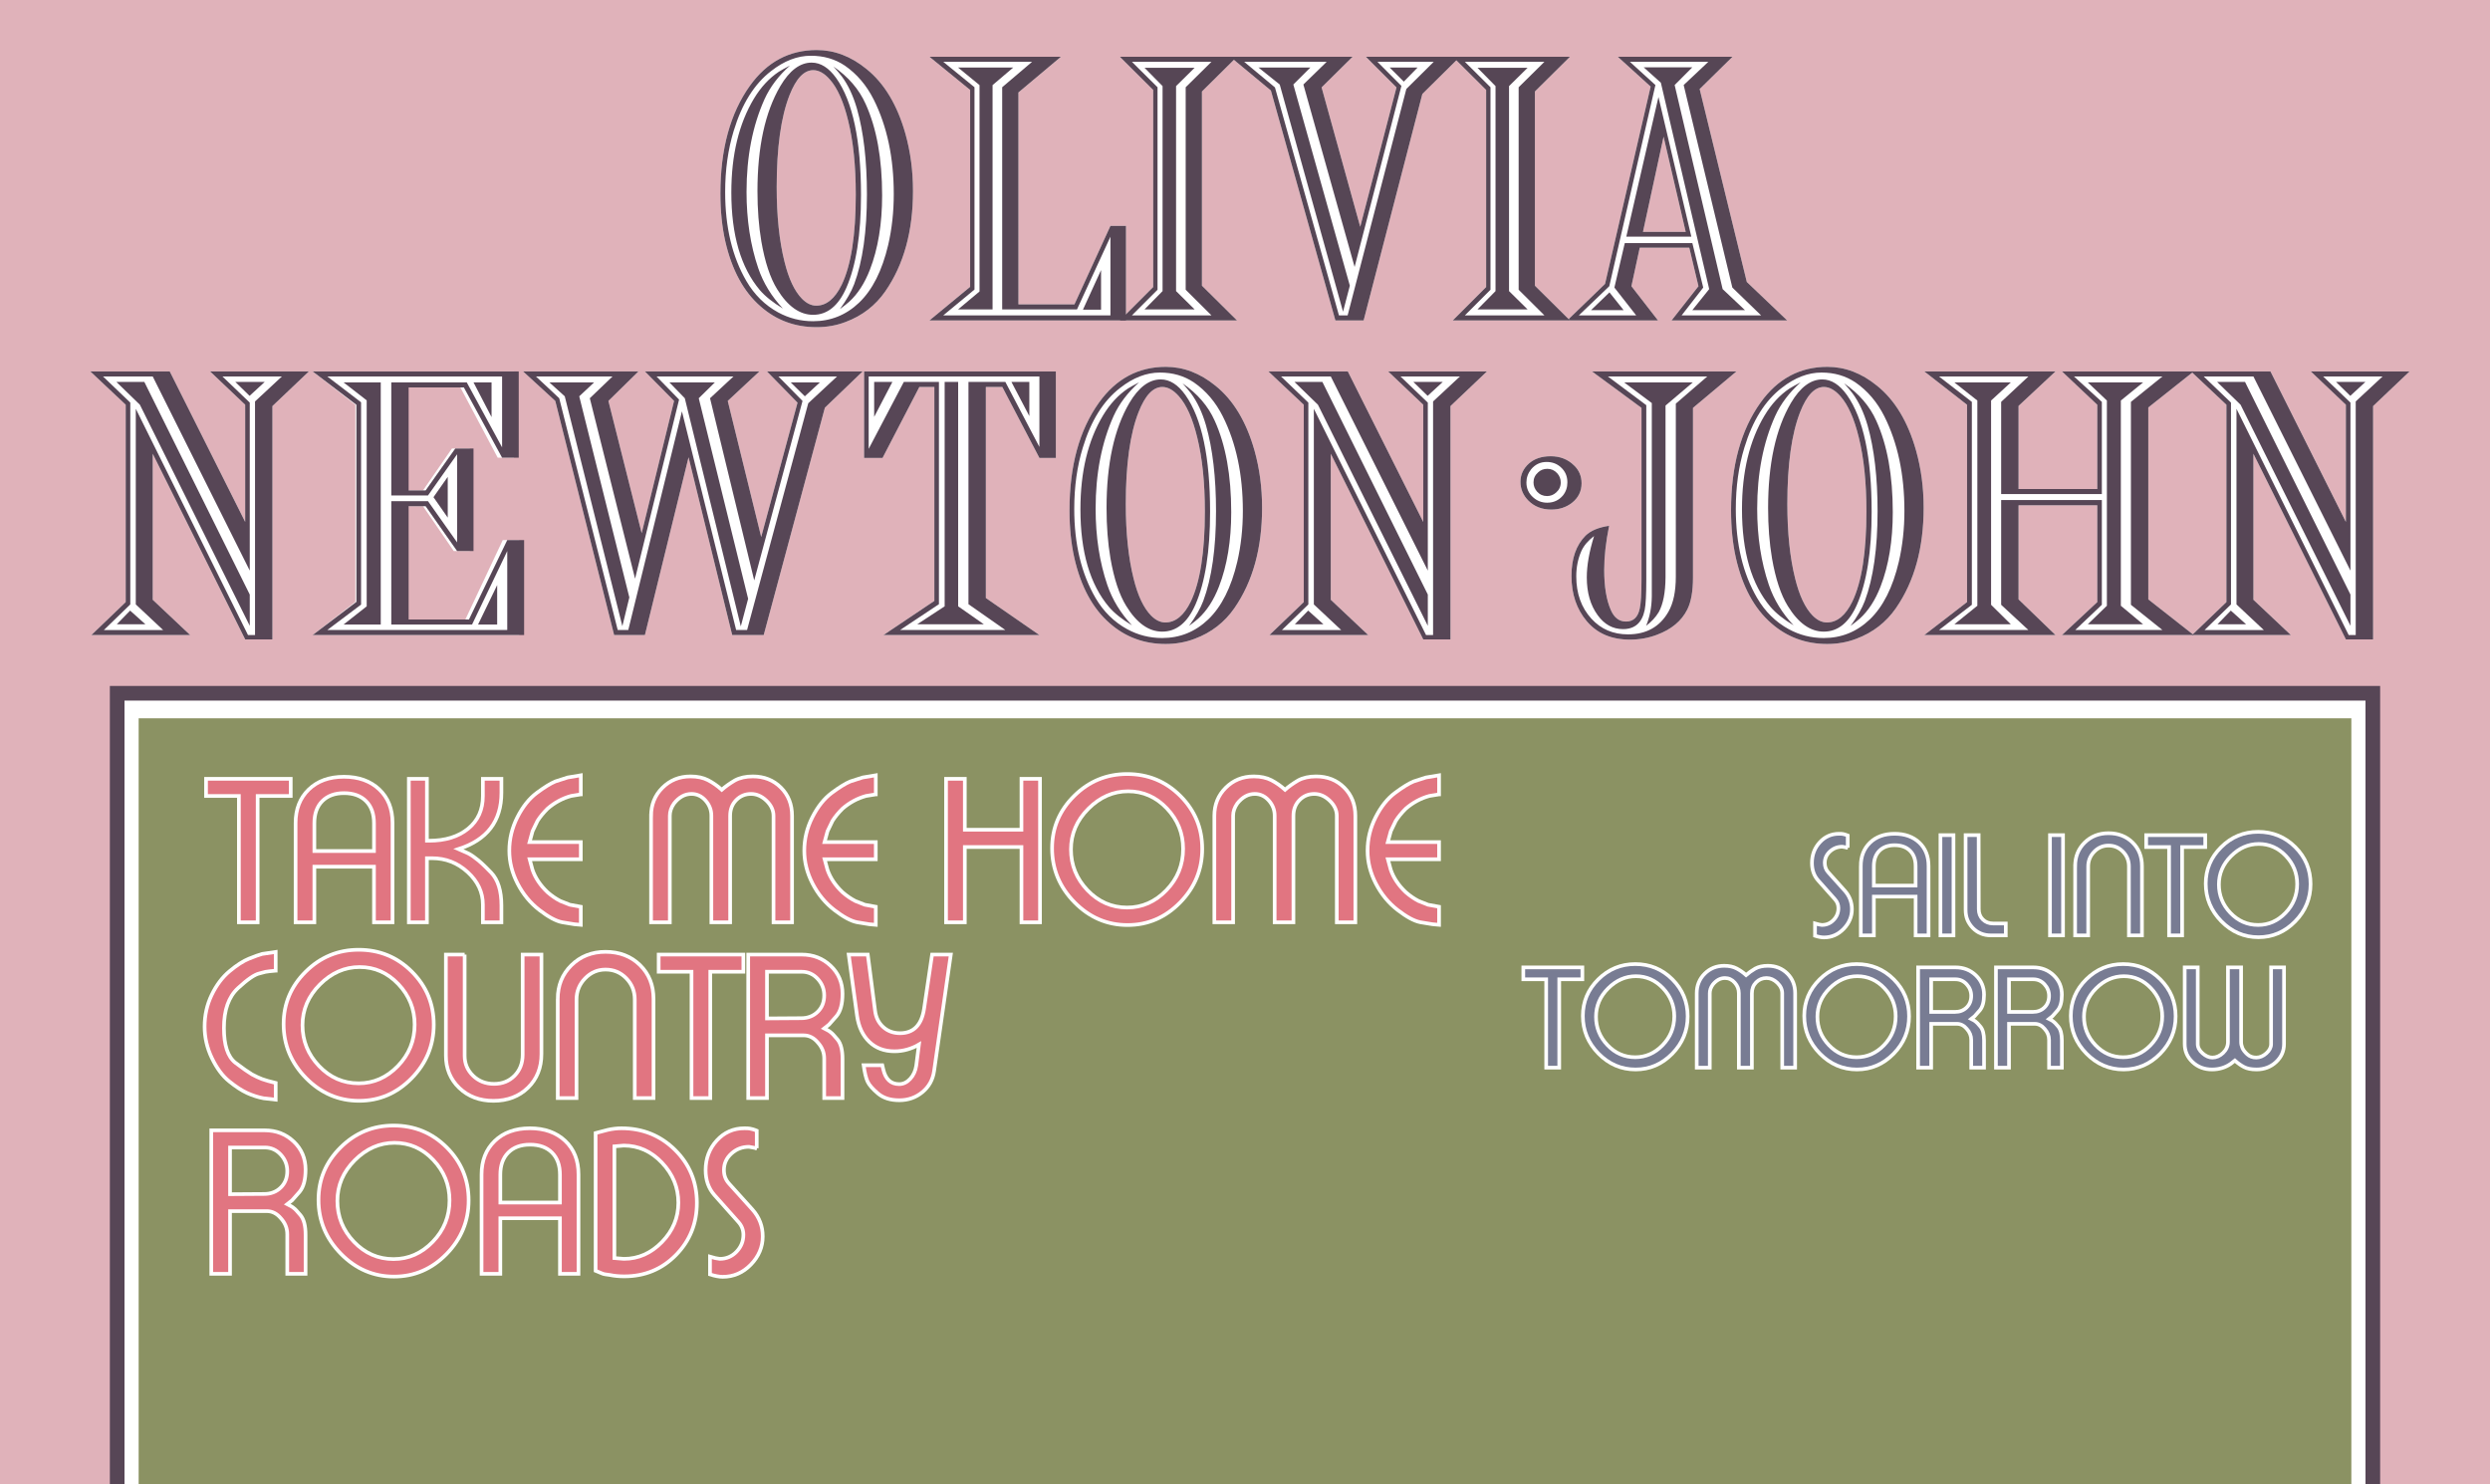 <?xml version="1.0" encoding="utf-8"?>
<!-- Generator: Adobe Illustrator 12.0.0, SVG Export Plug-In . SVG Version: 6.00 Build 51448)  -->
<!DOCTYPE svg PUBLIC "-//W3C//DTD SVG 1.1//EN" "http://www.w3.org/Graphics/SVG/1.1/DTD/svg11.dtd">
<svg  version="1.1" id="レイヤー_1" xmlns="http://www.w3.org/2000/svg" xmlns:xlink="http://www.w3.org/1999/xlink" width="680" height="405.333"
	 viewBox="0 0 680 405.333" overflow="visible" enable-background="new 0 0 680 405.333" xml:space="preserve">
<g>
	<rect fill="#E0B2BA" width="680" height="405.333"/>
	<polyline fill="#8B9263" stroke="#FFFFFF" stroke-width="5" points="644.638,405.333 644.638,193.667 35.362,193.667 
		35.362,405.333 	"/>
	<g>
		<g>
			<path fill="#E17581" stroke="#FFFFFF" d="M56.27,212.694h23.125v4.688h-9.031v34.5h-5.125v-34.5H56.27V212.694z"/>
			<path fill="#E17581" stroke="#FFFFFF" d="M80.725,224.748c0-3.771,1.195-6.815,3.587-9.136s5.598-3.48,9.62-3.48
				c3.985,0,7.192,1.143,9.62,3.426c2.428,2.285,3.642,5.348,3.642,9.19v27.134h-5.063v-15.188H85.85v15.188h-5.125V224.748z
				 M85.85,232.413h16.281v-7.607c0-2.571-0.724-4.582-2.171-6.031s-3.456-2.174-6.024-2.174c-2.497,0-4.468,0.725-5.916,2.174
				s-2.171,3.46-2.171,6.031V232.413z"/>
			<path fill="#E17581" stroke="#FFFFFF" d="M111.653,212.694h4.938v16.906h0.598c4.423,0,7.976-1.096,10.659-3.288
				s4.024-5.173,4.024-8.942v-4.676h5.063v3.806c0.004,7.755-3.907,12.883-11.734,15.383l2.12,0.924
				c0.797,0.326,1.648,0.852,2.555,1.576c0.942,0.652,2.355,1.956,4.239,3.913s2.824,4.964,2.82,9.021v4.564h-5.063v-4.836
				c0-3.369-1.383-6.322-4.148-8.859c-2.765-2.535-6.003-3.805-9.714-3.805h-1.419v17.5h-4.938V212.694z"/>
			<path fill="#E17581" stroke="#FFFFFF" d="M158.611,216.94l-2.667,0.435c-2.359,0.651-4.5,1.811-6.424,3.476
				c-1.125,1.123-2.032,2.228-2.722,3.314l-1.361,2.824l-0.816,2.986h13.991v4.688h-13.97l0.761,2.822
				c0.761,2.243,2.138,4.305,4.131,6.186c1.123,0.977,2.283,1.773,3.479,2.388l2.609,1.03l2.99,0.543v4.938l-1.794-0.162
				l-3.317-0.543c-1.668-0.326-3.734-1.439-6.199-3.341c-2.465-1.901-4.45-4.309-5.955-7.224c-1.505-2.914-2.257-5.91-2.257-8.988
				c0-3.188,0.734-6.229,2.202-9.125s3.236-5.114,5.302-6.653s3.752-2.58,5.058-3.124l3.372-1.086l3.589-0.598V216.94z"/>
			<path fill="#E17581" stroke="#FFFFFF" d="M177.804,222.802c0-3.045,1.033-5.6,3.099-7.664c2.066-2.066,4.622-3.1,7.667-3.1
				c1.885,0,3.489,0.346,4.812,1.033c1.323,0.689,2.565,1.559,3.725,2.609c0.979-0.869,2.175-1.721,3.589-2.555
				c1.341-0.725,2.973-1.088,4.895-1.088c3.081,0,5.637,1.016,7.667,3.045s3.045,4.602,3.045,7.719v29.08h-5.063V222.8
				c0-1.522-0.643-2.899-1.929-4.132c-1.286-1.231-2.689-1.849-4.21-1.849c-1.594,0-2.943,0.563-4.048,1.686
				s-1.657,2.555-1.657,4.295v29.082h-5.125v-29.127c0-1.561-0.534-2.94-1.601-4.139c-1.067-1.197-2.343-1.797-3.827-1.797
				c-1.81,0-3.401,0.871-4.776,2.613c-0.76,1.09-1.14,2.197-1.14,3.322v29.127h-5.125V222.802z"/>
			<path fill="#E17581" stroke="#FFFFFF" d="M239.167,216.94l-2.667,0.435c-2.359,0.651-4.5,1.811-6.424,3.476
				c-1.125,1.123-2.032,2.228-2.722,3.314l-1.361,2.824l-0.816,2.986h13.991v4.688h-13.97l0.761,2.822
				c0.761,2.243,2.138,4.305,4.131,6.186c1.123,0.977,2.283,1.773,3.479,2.388l2.609,1.03l2.99,0.543v4.938l-1.794-0.162
				l-3.317-0.543c-1.668-0.326-3.734-1.439-6.199-3.341c-2.465-1.901-4.45-4.309-5.955-7.224c-1.505-2.914-2.257-5.91-2.257-8.988
				c0-3.188,0.734-6.229,2.202-9.125s3.236-5.114,5.302-6.653s3.752-2.58,5.058-3.124l3.372-1.086l3.589-0.598V216.94z"/>
			<path fill="#E17581" stroke="#FFFFFF" d="M258.36,212.694h5.125v13.906h15.469v-13.906h5.063v39.188h-5.063v-20.563h-15.469
				v20.563h-5.125V212.694z"/>
			<path fill="#E17581" stroke="#FFFFFF" d="M307.817,211.382c5.691,0,10.531,1.994,14.519,5.979
				c3.987,3.986,5.981,8.805,5.981,14.457s-2.012,10.534-6.036,14.646s-8.809,6.168-14.355,6.168
				c-5.583,0-10.414-2.074-14.492-6.223s-6.117-9.066-6.117-14.755c0-5.544,2.012-10.308,6.036-14.294
				C297.376,213.376,302.198,211.382,307.817,211.382z M292.473,231.976c0,4.277,1.505,7.992,4.515,11.146s6.618,4.729,10.825,4.729
				c4.098,0,7.669-1.576,10.716-4.729c3.046-3.153,4.569-6.923,4.569-11.308c0-4.24-1.478-7.92-4.434-11.037
				s-6.482-4.676-10.58-4.676c-4.062,0-7.679,1.586-10.852,4.758C294.06,224.03,292.473,227.735,292.473,231.976z"/>
			<path fill="#E17581" stroke="#FFFFFF" d="M331.631,222.802c0-3.045,1.033-5.6,3.099-7.664c2.066-2.066,4.622-3.1,7.668-3.1
				c1.885,0,3.488,0.346,4.812,1.033c1.323,0.689,2.565,1.559,3.726,2.609c0.979-0.869,2.174-1.721,3.588-2.555
				c1.342-0.725,2.973-1.088,4.895-1.088c3.082,0,5.638,1.016,7.668,3.045s3.045,4.602,3.045,7.719v29.08h-5.063V222.8
				c0-1.522-0.643-2.899-1.928-4.132c-1.287-1.231-2.689-1.849-4.211-1.849c-1.594,0-2.943,0.563-4.048,1.686
				s-1.657,2.555-1.657,4.295v29.082H348.1v-29.127c0-1.561-0.533-2.94-1.601-4.139c-1.067-1.197-2.343-1.797-3.827-1.797
				c-1.809,0-3.4,0.871-4.776,2.613c-0.76,1.09-1.14,2.197-1.14,3.322v29.127h-5.125V222.802z"/>
			<path fill="#E17581" stroke="#FFFFFF" d="M392.993,216.94l-2.667,0.435c-2.359,0.651-4.501,1.811-6.425,3.476
				c-1.125,1.123-2.032,2.228-2.722,3.314l-1.361,2.824l-0.816,2.986h13.991v4.688h-13.97l0.762,2.822
				c0.76,2.243,2.137,4.305,4.131,6.186c1.123,0.977,2.282,1.773,3.479,2.388l2.609,1.03l2.989,0.543v4.938l-1.794-0.162
				l-3.318-0.543c-1.668-0.326-3.734-1.439-6.199-3.341s-4.449-4.309-5.954-7.224c-1.505-2.914-2.257-5.91-2.257-8.988
				c0-3.188,0.734-6.229,2.202-9.125s3.235-5.114,5.302-6.653s3.752-2.58,5.059-3.124l3.371-1.086l3.589-0.598V216.94z"/>
		</g>
		<g>
			<path fill="#787C93" stroke="#FFFFFF" d="M504.597,231.501l-1.482-0.267c-1.291,0-2.41,0.431-3.359,1.291
				s-1.424,1.911-1.424,3.151c0,0.987,0.313,1.836,0.939,2.544l4.475,4.978c1.328,1.467,1.992,3.173,1.992,5.119
				c0,2.022-0.754,3.812-2.261,5.366s-3.3,2.332-5.377,2.332c-0.659,0-1.47-0.151-2.432-0.453v-3.359
				c0.735,0.222,1.356,0.357,1.864,0.406c1.266,0,2.334-0.456,3.207-1.367s1.311-1.987,1.311-3.228c0-0.911-0.307-1.709-0.918-2.393
				l-4.631-5.201c-1.113-1.266-1.67-2.848-1.67-4.746c0-2.201,0.709-4.08,2.128-5.637s3.179-2.335,5.282-2.335
				c0.506,0,0.848,0.019,1.025,0.058c0.178,0.037,0.367,0.082,0.57,0.133c0.202,0.051,0.455,0.139,0.76,0.266V231.501z"/>
			<path fill="#787C93" stroke="#FFFFFF" d="M508.17,236.511c0-2.633,0.835-4.758,2.507-6.378s3.912-2.43,6.725-2.43
				c2.785,0,5.026,0.798,6.723,2.392c1.697,1.595,2.546,3.732,2.546,6.416v18.942h-3.531v-10.594h-11.406v10.594h-3.563V236.511z
				 M511.732,241.859h11.406v-5.308c0-1.793-0.507-3.196-1.521-4.207s-2.421-1.517-4.221-1.517c-1.749,0-3.131,0.506-4.145,1.517
				s-1.521,2.414-1.521,4.207V241.859z"/>
			<path fill="#787C93" stroke="#FFFFFF" d="M529.921,228.078h3.563v27.375h-3.563V228.078z"/>
			<path fill="#787C93" stroke="#FFFFFF" d="M543.663,255.453c-1.949,0-3.582-0.671-4.896-2.013
				c-0.658-0.684-1.152-1.424-1.481-2.221s-0.493-1.715-0.493-2.753v-20.389h3.563l0.031,20.212c0,1.14,0.367,2.077,1.103,2.812
				s1.673,1.102,2.813,1.102h3.461v3.25H543.663z"/>
			<path fill="#787C93" stroke="#FFFFFF" d="M559.833,228.078h3.563v27.375h-3.563V228.078z"/>
			<path fill="#787C93" stroke="#FFFFFF" d="M566.703,236.546c0-2.582,0.866-4.728,2.599-6.436c1.732-1.709,3.902-2.563,6.508-2.563
				c2.655,0,4.844,0.842,6.563,2.524c1.72,1.684,2.58,3.842,2.58,6.475v18.907h-3.563v-18.835c0-1.569-0.538-2.911-1.614-4.025
				c-1.076-1.113-2.398-1.671-3.967-1.671c-1.52,0-2.823,0.563-3.912,1.69c-1.088,1.127-1.632,2.462-1.632,4.006v18.835h-3.563
				V236.546z"/>
			<path fill="#787C93" stroke="#FFFFFF" d="M586.108,228.078h16.125v3.25h-6.313v24.125h-3.563v-24.125h-6.25V228.078z"/>
			<path fill="#787C93" stroke="#FFFFFF" d="M616.683,227.172c3.974,0,7.352,1.391,10.137,4.171
				c2.783,2.781,4.176,6.144,4.176,10.087c0,3.944-1.404,7.351-4.215,10.22c-2.809,2.869-6.15,4.304-10.021,4.304
				c-3.898,0-7.271-1.447-10.117-4.342c-2.848-2.895-4.271-6.326-4.271-10.296c0-3.867,1.404-7.191,4.214-9.973
				C609.394,228.563,612.76,227.172,616.683,227.172z M605.964,241.547c0,2.98,1.051,5.569,3.15,7.767
				c2.102,2.197,4.619,3.296,7.557,3.296c2.859,0,5.353-1.099,7.479-3.296s3.189-4.824,3.189-7.881c0-2.955-1.031-5.518-3.094-7.689
				c-2.063-2.172-4.525-3.259-7.385-3.259c-2.835,0-5.359,1.104-7.574,3.315C607.071,236.009,605.964,238.592,605.964,241.547z"/>
		</g>
		<g>
			<path fill="#787C93" stroke="#FFFFFF" d="M416.004,264.196h16.125v3.25h-6.313v24.125h-3.563v-24.125h-6.25V264.196z"/>
			<path fill="#787C93" stroke="#FFFFFF" d="M446.576,263.29c3.974,0,7.353,1.391,10.136,4.172
				c2.785,2.781,4.177,6.143,4.177,10.086c0,3.944-1.405,7.352-4.214,10.221c-2.811,2.869-6.15,4.303-10.023,4.303
				c-3.896,0-7.27-1.447-10.117-4.342s-4.271-6.326-4.271-10.295c0-3.867,1.404-7.191,4.214-9.973S442.653,263.29,446.576,263.29z
				 M435.857,277.665c0,2.98,1.05,5.57,3.151,7.768c2.1,2.197,4.619,3.295,7.555,3.295c2.86,0,5.354-1.098,7.479-3.295
				s3.189-4.824,3.189-7.881c0-2.955-1.032-5.519-3.095-7.69s-4.523-3.259-7.384-3.259c-2.835,0-5.36,1.105-7.575,3.315
				S435.857,274.71,435.857,277.665z"/>
			<path fill="#787C93" stroke="#FFFFFF" d="M463.364,271.272c0-2.125,0.721-3.908,2.162-5.35c1.442-1.442,3.227-2.164,5.352-2.164
				c1.314,0,2.434,0.24,3.357,0.719c0.924,0.48,1.79,1.085,2.6,1.816c0.684-0.605,1.52-1.198,2.506-1.778
				c0.938-0.504,2.076-0.757,3.418-0.757c2.151,0,3.936,0.709,5.354,2.125c1.418,1.417,2.127,3.213,2.127,5.389v20.299h-3.531
				v-20.295c0-1.063-0.449-2.023-1.349-2.883c-0.899-0.86-1.88-1.291-2.944-1.291c-1.113,0-2.057,0.393-2.83,1.177
				c-0.771,0.784-1.158,1.782-1.158,2.997v20.295h-3.563v-20.326c0-1.09-0.373-2.053-1.121-2.889
				c-0.746-0.836-1.639-1.254-2.677-1.254c-1.267,0-2.38,0.608-3.343,1.824c-0.531,0.76-0.797,1.533-0.797,2.318v20.326h-3.563
				V271.272z"/>
			<path fill="#787C93" stroke="#FFFFFF" d="M507.038,263.29c3.974,0,7.352,1.391,10.137,4.172
				c2.783,2.781,4.176,6.143,4.176,10.086c0,3.944-1.404,7.352-4.215,10.221c-2.809,2.869-6.15,4.303-10.021,4.303
				c-3.898,0-7.271-1.447-10.117-4.342c-2.848-2.895-4.271-6.326-4.271-10.295c0-3.867,1.404-7.191,4.214-9.973
				S503.115,263.29,507.038,263.29z M496.319,277.665c0,2.98,1.051,5.57,3.15,7.768c2.102,2.197,4.619,3.295,7.557,3.295
				c2.859,0,5.353-1.098,7.479-3.295s3.189-4.824,3.189-7.881c0-2.955-1.031-5.519-3.094-7.69c-2.063-2.172-4.525-3.259-7.385-3.259
				c-2.835,0-5.359,1.105-7.574,3.315S496.319,274.71,496.319,277.665z"/>
			<path fill="#787C93" stroke="#FFFFFF" d="M523.826,264.196h10.216c2.176,0,4.018,0.715,5.524,2.143
				c1.507,1.429,2.26,3.205,2.26,5.328c-0.005,1.922-0.387,3.337-1.146,4.246l-1.442,1.631l-0.911,0.721
				c0.658,0.33,1.075,0.583,1.252,0.76c0.203,0.127,0.627,0.578,1.271,1.351c0.646,0.772,0.971,2.021,0.976,3.745v7.451h-3.5v-7.561
				c0-1.14-0.407-2.153-1.22-3.04c-0.762-0.911-1.664-1.368-2.705-1.368h-7.013v11.969h-3.563V264.196z M527.389,267.446v8.906
				h6.532c1.266,0,2.316-0.405,3.152-1.217c0.835-0.813,1.253-1.865,1.253-3.16c0-1.217-0.418-2.277-1.253-3.178
				c-0.836-0.9-1.849-1.352-3.039-1.352H527.389z"/>
			<path fill="#787C93" stroke="#FFFFFF" d="M545.081,264.196h10.215c2.178,0,4.02,0.715,5.525,2.143
				c1.506,1.429,2.26,3.205,2.26,5.328c-0.005,1.922-0.387,3.337-1.146,4.246l-1.442,1.631l-0.911,0.721
				c0.657,0.33,1.075,0.583,1.253,0.76c0.201,0.127,0.625,0.578,1.271,1.351c0.645,0.772,0.97,2.021,0.975,3.745v7.451h-3.5v-7.561
				c0-1.14-0.406-2.153-1.22-3.04c-0.763-0.911-1.664-1.368-2.706-1.368h-7.012v11.969h-3.563V264.196z M548.644,267.446v8.906
				h6.532c1.266,0,2.316-0.405,3.151-1.217c0.836-0.813,1.254-1.865,1.254-3.16c0-1.217-0.418-2.277-1.254-3.178
				c-0.835-0.9-1.848-1.352-3.037-1.352H548.644z"/>
			<path fill="#787C93" stroke="#FFFFFF" d="M579.836,263.29c3.974,0,7.353,1.391,10.136,4.172
				c2.785,2.781,4.177,6.143,4.177,10.086c0,3.944-1.405,7.352-4.214,10.221c-2.811,2.869-6.15,4.303-10.023,4.303
				c-3.896,0-7.27-1.447-10.117-4.342s-4.271-6.326-4.271-10.295c0-3.867,1.404-7.191,4.214-9.973S575.913,263.29,579.836,263.29z
				 M569.117,277.665c0,2.98,1.05,5.57,3.151,7.768c2.1,2.197,4.619,3.295,7.555,3.295c2.86,0,5.354-1.098,7.479-3.295
				s3.189-4.824,3.189-7.881c0-2.955-1.032-5.519-3.095-7.69s-4.523-3.259-7.384-3.259c-2.835,0-5.36,1.105-7.575,3.315
				S569.117,274.71,569.117,277.665z"/>
			<path fill="#787C93" stroke="#FFFFFF" d="M609.228,290.497c-1.494,1.05-3.215,1.574-5.163,1.574
				c-1.013,0-1.962-0.164-2.847-0.492c-0.887-0.328-1.696-0.834-2.43-1.518c-1.443-1.34-2.164-2.996-2.164-4.968v-20.897h3.563
				v20.945c0,0.91,0.443,1.752,1.33,2.523s1.774,1.156,2.662,1.156c1.064,0,2.04-0.423,2.928-1.271
				c0.887-0.847,1.33-1.84,1.33-2.979v-20.376h3.594v20.376c0,0.531,0.113,1.069,0.341,1.612c0.228,0.545,0.669,1.119,1.327,1.727
				c0.656,0.607,1.479,0.91,2.464,0.91c0.96,0,1.876-0.385,2.748-1.156s1.308-1.613,1.308-2.523v-20.945h3.531v20.897
				c0,1.946-0.727,3.597-2.18,4.949s-3.229,2.028-5.327,2.028c-1.415,0-2.546-0.219-3.394-0.656
				c-0.846-0.438-1.687-1.031-2.521-1.781L609.228,290.497z"/>
		</g>
		<g>
			<path fill="#E17581" stroke="#FFFFFF" d="M75.288,265.087l-1.685,0.163c-0.362,0.036-0.734,0.091-1.114,0.163
				c-0.381,0.072-0.933,0.218-1.658,0.436c-1.305,0.289-3.244,1.622-5.816,3.996s-3.859,6.008-3.859,10.901
				c0,4.676,1.033,7.829,3.098,9.46c0.942,0.726,1.83,1.378,2.664,1.958c0.652,0.435,1.286,0.853,1.902,1.251
				c1.015,0.543,1.929,0.969,2.745,1.277s2.057,0.662,3.724,1.061v4.566l-3.317-0.38c-1.522-0.29-3.018-0.771-4.486-1.44
				c-1.468-0.671-3.109-1.74-4.921-3.209c-1.813-1.467-3.38-3.579-4.704-6.334s-1.985-5.618-1.985-8.591
				c0-3.081,0.643-5.962,1.93-8.646c1.287-2.682,2.918-4.848,4.895-6.496c1.976-1.65,3.752-2.791,5.329-3.426
				s2.764-1.061,3.562-1.277l3.698-0.545V265.087z"/>
			<path fill="#E17581" stroke="#FFFFFF" d="M97.953,259.382c5.691,0,10.531,1.994,14.519,5.979
				c3.987,3.986,5.981,8.805,5.981,14.457s-2.012,10.534-6.036,14.646s-8.809,6.168-14.355,6.168
				c-5.583,0-10.414-2.074-14.492-6.223s-6.117-9.066-6.117-14.755c0-5.544,2.012-10.308,6.036-14.294
				C87.512,261.376,92.333,259.382,97.953,259.382z M82.609,279.976c0,4.277,1.505,7.992,4.515,11.146s6.618,4.729,10.825,4.729
				c4.098,0,7.669-1.576,10.716-4.729c3.046-3.153,4.569-6.923,4.569-11.308c0-4.24-1.478-7.92-4.434-11.037
				s-6.482-4.676-10.58-4.676c-4.062,0-7.679,1.586-10.852,4.758C84.195,272.03,82.609,275.735,82.609,279.976z"/>
			<path fill="#E17581" stroke="#FFFFFF" d="M126.892,260.694v27.652c0,2.138,0.769,3.949,2.306,5.434s3.445,2.227,5.725,2.227
				c2.279,0,4.151-0.751,5.616-2.254s2.198-3.414,2.198-5.731v-27.327h5.125v27.169c0,3.731-1.223,6.792-3.669,9.183
				s-5.59,3.586-9.432,3.586c-3.77,0-6.877-1.168-9.323-3.504s-3.669-5.298-3.669-8.885v-27.549H126.892z"/>
			<path fill="#E17581" stroke="#FFFFFF" d="M152.315,272.823c0-3.695,1.241-6.766,3.725-9.211s5.592-3.668,9.326-3.668
				c3.807,0,6.942,1.205,9.408,3.613c2.465,2.41,3.698,5.498,3.698,9.266v27.059h-5.125v-26.944c0-2.245-0.769-4.165-2.307-5.759
				s-3.429-2.391-5.673-2.391c-2.171,0-4.035,0.807-5.591,2.418c-1.557,1.611-2.334,3.522-2.334,5.731v26.944h-5.125V272.823z"/>
			<path fill="#E17581" stroke="#FFFFFF" d="M179.878,260.694h23.125v4.688h-9.031v34.5h-5.125v-34.5h-8.969V260.694z"/>
			<path fill="#E17581" stroke="#FFFFFF" d="M204.333,260.694h14.613c3.114,0,5.749,1.023,7.904,3.07
				c2.155,2.047,3.232,4.592,3.232,7.635c0.004,2.752-0.537,4.781-1.624,6.085l-2.066,2.337l-1.304,1.031
				c0.942,0.473,1.54,0.834,1.793,1.088c0.29,0.182,0.897,0.824,1.821,1.93s1.384,2.891,1.38,5.355v10.656h-5v-10.818
				c0-1.631-0.581-3.08-1.742-4.35c-1.089-1.305-2.377-1.957-3.865-1.957h-10.018v17.125h-5.125V260.694z M209.458,265.382v12.75
				l9.332-0.063c1.809,0,3.31-0.578,4.503-1.734s1.791-2.656,1.791-4.5c0-1.735-0.597-3.244-1.791-4.527s-2.64-1.926-4.34-1.926
				H209.458z"/>
			<path fill="#E17581" stroke="#FFFFFF" d="M236.98,260.696l1.988,15.267c0.217,1.85,0.948,3.345,2.195,4.487
				c1.246,1.143,2.791,1.713,4.633,1.713c3.685,0,5.871-2.211,6.557-6.636l2.193-14.833h5.114l-4.566,31.795
				c-0.326,2.355-1.386,4.274-3.18,5.76c-1.794,1.484-3.905,2.227-6.333,2.227s-4.367-0.615-5.816-1.847
				c-1.45-1.231-2.392-2.31-2.827-3.233c-0.435-0.923-0.797-2.417-1.087-4.482h5.098l0.271,1.141
				c0.614,2.678,2.061,4.016,4.338,4.016c1.121,0,2.124-0.479,3.01-1.439c0.886-0.959,1.437-2.164,1.654-3.612l0.732-5.759
				c-0.978,0.578-2.038,1.029-3.178,1.355c-1.141,0.324-2.309,0.486-3.504,0.486c-2.789,0-5.08-0.859-6.873-2.579
				s-2.907-4.083-3.341-7.089l-2.283-16.738L236.98,260.696z"/>
		</g>
		<g>
			<path fill="#E17581" stroke="#FFFFFF" d="M57.697,308.696H72.31c3.114,0,5.749,1.023,7.904,3.069
				c2.155,2.047,3.232,4.591,3.232,7.634c0.004,2.754-0.537,4.782-1.624,6.086l-2.066,2.336l-1.304,1.033
				c0.942,0.471,1.54,0.834,1.793,1.087c0.29,0.182,0.897,0.825,1.821,1.931s1.384,2.891,1.38,5.355v10.656h-5v-10.819
				c0-1.631-0.581-3.081-1.742-4.349c-1.089-1.305-2.377-1.957-3.865-1.957H62.822v17.125h-5.125V308.696z M62.822,313.384v12.75
				l9.332-0.063c1.809,0,3.31-0.578,4.503-1.735s1.791-2.657,1.791-4.501c0-1.734-0.597-3.244-1.791-4.527s-2.64-1.924-4.34-1.924
				H62.822z"/>
			<path fill="#E17581" stroke="#FFFFFF" d="M107.48,307.384c5.691,0,10.531,1.992,14.519,5.979
				c3.987,3.984,5.981,8.804,5.981,14.455c0,5.652-2.012,10.535-6.036,14.647s-8.809,6.169-14.355,6.169
				c-5.583,0-10.414-2.074-14.492-6.223s-6.117-9.067-6.117-14.756c0-5.543,2.012-10.309,6.036-14.293
				C97.04,309.376,101.861,307.384,107.48,307.384z M92.136,327.978c0,4.276,1.505,7.991,4.515,11.145s6.618,4.73,10.825,4.73
				c4.098,0,7.669-1.577,10.716-4.73c3.046-3.153,4.569-6.922,4.569-11.309c0-4.24-1.478-7.918-4.434-11.035
				s-6.482-4.676-10.58-4.676c-4.062,0-7.679,1.586-10.852,4.757C93.723,320.03,92.136,323.737,92.136,327.978z"/>
			<path fill="#E17581" stroke="#FFFFFF" d="M131.512,320.749c0-3.77,1.195-6.814,3.587-9.135s5.598-3.48,9.62-3.48
				c3.985,0,7.192,1.142,9.62,3.426c2.428,2.283,3.642,5.347,3.642,9.189v27.135h-5.063v-15.188h-16.281v15.188h-5.125V320.749z
				 M136.637,328.415h16.281v-7.607c0-2.572-0.724-4.582-2.171-6.031s-3.456-2.174-6.024-2.174c-2.497,0-4.468,0.725-5.916,2.174
				s-2.171,3.459-2.171,6.031V328.415z"/>
			<path fill="#E17581" stroke="#FFFFFF" d="M162.658,309.438l3.314-0.87c1.268-0.289,2.518-0.434,3.749-0.434
				c5.759,0,10.631,1.965,14.616,5.896s5.977,8.76,5.977,14.484c0,5.617-1.911,10.363-5.732,14.24s-8.521,5.816-14.1,5.816
				c-1.413,0-2.735-0.127-3.966-0.381c-1.015-0.109-1.685-0.236-2.011-0.381l-1.847-0.76V309.438z M170.387,343.79
				c3.942,0,7.405-1.531,10.389-4.595c2.983-3.063,4.476-6.643,4.476-10.739c0-4.131-1.483-7.766-4.449-10.9
				c-2.966-3.136-6.456-4.703-10.47-4.703l-2.55,0.217v30.504L170.387,343.79z"/>
			<path fill="#E17581" stroke="#FFFFFF" d="M206.662,313.585l-2.124-0.389c-1.845,0-3.446,0.616-4.802,1.85
				c-1.356,1.232-2.035,2.737-2.035,4.514c0,1.414,0.454,2.629,1.362,3.645l6.42,7.115c1.875,2.103,2.812,4.549,2.812,7.34
				c0,2.899-1.078,5.465-3.233,7.693s-4.718,3.344-7.688,3.344c-0.942,0-2.101-0.219-3.477-0.654v-4.846
				c1.051,0.324,1.938,0.521,2.663,0.594c1.808,0,3.335-0.65,4.583-1.953c1.247-1.303,1.871-2.84,1.871-4.613
				c0-1.302-0.43-2.441-1.29-3.418l-6.631-7.447c-1.595-1.813-2.392-4.08-2.392-6.801c0-3.154,1.014-5.848,3.042-8.078
				c2.028-2.23,4.545-3.346,7.551-3.346c0.724,0,1.213,0.027,1.466,0.082s0.525,0.117,0.815,0.189
				c0.29,0.073,0.652,0.201,1.086,0.383V313.585z"/>
		</g>
	</g>
	<polygon fill="#FFFFFF" points="74.395,110.9 74.395,174.62 66.957,174.62 41.707,123.927 41.707,163.797 51.935,173.433 
		24.951,173.433 34.332,164.43 34.332,110.531 24.658,101.433 46.355,101.433 66.957,142.543 66.957,110.531 57.366,101.433 
		84.361,101.433 	"/>
	<polygon fill="#FFFFFF" points="110.987,138.245 110.987,169.183 127.084,169.183 137.299,147.495 141.799,147.495 
		141.799,173.433 85.373,173.433 97.049,164.379 97.049,110.545 85.373,101.433 140.362,101.433 140.362,124.995 135.924,124.995 
		125.723,105.808 110.987,105.808 110.987,133.933 115.523,133.933 123.424,122.495 128.299,122.495 128.299,150.495 
		123.924,150.495 115.523,138.245 	"/>
	<polygon fill="#FFFFFF" points="225.271,111.338 208.561,173.433 199.961,173.433 188.04,124.884 176.118,173.433 167.715,173.433 
		151.641,109.492 142.846,101.433 174.359,101.433 166.151,109.492 175.239,145.598 184.082,109.492 176.118,101.433 
		207.388,101.433 198.74,109.492 207.877,146.652 217.795,109.967 209.44,101.433 235.579,101.433 	"/>
	<polygon fill="#FFFFFF" points="269.229,105.683 269.229,163.318 283.854,173.433 241.265,173.433 255.166,164.109 
		255.166,105.683 251.068,105.683 241.021,125.058 235.979,125.058 235.979,101.433 288.354,101.433 288.354,125.058 
		283.854,125.058 273.725,105.683 	"/>
	<polygon fill="#FFFFFF" points="396.113,110.9 396.113,174.62 388.676,174.62 363.426,123.927 363.426,163.797 373.652,173.433 
		346.67,173.433 356.051,164.43 356.051,110.531 346.377,101.433 368.074,101.433 388.676,142.543 388.676,110.531 379.084,101.433 
		406.08,101.433 	"/>
	<path fill="#FFFFFF" d="M462.343,111.391v46.334c0,3.757-0.521,6.671-1.562,8.742c-1.563,3.125-4.328,5.425-8.297,6.899
		c-2.311,0.877-4.768,1.316-7.37,1.316c-5.011,0-8.932-1.668-11.762-5.005c-2.799-3.302-4.197-7.429-4.197-12.382
		c0-4.776,1.283-8.447,3.85-11.012c1.396-1.369,3.54-2.265,6.432-2.687c-0.896,4.429-1.344,8.436-1.344,12.02
		c0,4.569,0.601,8.225,1.804,10.965c0.909,2.109,2.29,3.163,4.143,3.163c2.015,0,3.266-1.177,3.754-3.532
		c0.324-1.406,0.487-4.077,0.487-8.014v-46.809l-13.534-9.958h39.47L462.343,111.391z"/>
	<polygon fill="#FFFFFF" points="572.749,137.995 551.249,137.995 551.249,163.689 561.338,173.433 525.51,173.433 537.187,164.428 
		537.187,110.542 525.51,101.433 561.338,101.433 551.249,110.858 551.249,133.558 572.749,133.558 572.749,110.542 
		563.101,101.433 599.097,101.433 586.687,111.279 586.687,163.689 599.097,173.433 563.101,173.433 572.749,164.428 	"/>
	<polygon fill="#FFFFFF" points="648.078,110.9 648.078,174.62 640.641,174.62 615.391,123.927 615.391,163.797 625.618,173.433 
		598.635,173.433 608.016,164.43 608.016,110.531 598.342,101.433 620.039,101.433 640.641,142.543 640.641,110.531 631.05,101.433 
		658.045,101.433 	"/>
	<path fill="#FFFFFF" d="M423.496,124.599c2.535,0,4.648,0.826,6.34,2.478c1.387,1.314,2.08,2.95,2.08,4.905
		c0,2.157-0.863,3.927-2.588,5.309c-1.59,1.247-3.482,1.871-5.68,1.871c-2.57,0-4.668-0.826-6.291-2.478
		c-1.42-1.449-2.129-3.152-2.129-5.107s0.777-3.623,2.332-5.006C419.049,125.256,421.027,124.599,423.496,124.599z"/>
	<path fill="#574656" d="M74.395,110.9v63.72h-7.438l-25.25-50.693v39.87l10.228,9.636H24.951l9.381-9.003v-53.898l-9.674-9.099
		h21.697l20.602,41.11v-32.012l-9.591-9.099h26.995L74.395,110.9z M69.645,109.634l7.34-6.826H60.742l7.465,7.144v45.883
		l-26.5-53.026h-13.58l7.455,7.144v55.112l-7.211,6.994h16.174l-7.463-6.994v-53.425l30.645,61.794h1.918V109.634z M68.207,162.373
		v8.539l-30.005-60.381l-6.411-6.224h7.628L68.207,162.373z M39.711,170.495h-7.822l3.646-3.744L39.711,170.495z M72.289,104.308
		l-4.13,3.797l-3.894-3.797H72.289z"/>
	<path fill="#574656" d="M111.592,138.245v30.938h16.478l10.456-21.688h4.606v25.938h-57.76l11.953-9.054v-53.834l-11.953-9.112
		h56.289v23.563h-4.542l-10.442-19.188h-15.084v28.125h4.643l8.088-11.438h4.99v28h-4.479l-8.6-12.25H111.592z M106.858,136.87
		h10.026l7.951,11.257v-24.069l-7.951,11.25h-10.026v-30.875h20.615l9.646,17.747v-19.372H89.373l9.232,7.054v55.257l-9.232,6.939
		h49.153v-21.563l-9.61,20.063h-22.058V136.87z M103.979,170.558H93.825l6.315-4.965v-56.258l-6.315-4.902h10.154V170.558z
		 M122.276,141.363l-3.895-5.587l3.895-5.546V141.363z M134.24,113.914l-4.926-9.481h4.926V113.914z M135.775,170.558h-5.218
		l5.218-10.771V170.558z"/>
	<path fill="#574656" d="M225.271,111.338l-16.71,62.095h-8.6l-11.921-48.549l-11.922,48.549h-8.403l-16.074-63.94l-8.795-8.06
		h31.514l-8.208,8.06l9.088,36.105l8.843-36.105l-7.964-8.06h31.27l-8.647,8.06l9.137,37.16l9.918-36.686l-8.354-8.534h26.139
		L225.271,111.338z M220.727,110.125l7.866-7.317h-16.025l6.596,6.685l-13.192,49.02l-12.067-49.757l6.4-5.947h-21.01l6.156,6.316
		l-12.019,48.913l-12.361-49.282l6.205-5.947h-20.912l6.352,5.947l15.977,63.303h2.883l14.658-59.719l14.804,59.719h2.98
		L220.727,110.125z M158.188,108.228l13.681,54.922l-1.906,7.854l-15.732-62.776l-4.201-3.795h12.214L158.188,108.228z
		 M190.825,108.755l13.484,54.764l-2.003,7.538l-15.293-62.302l-4.201-4.322h12.409L190.825,108.755z M223.902,104.433l-4.104,3.795
		l-3.859-3.795H223.902z"/>
	<path fill="#574656" d="M269.229,105.683v57.636l14.625,10.114h-42.589l13.901-9.323v-58.427h-4.098l-10.048,19.375h-5.042v-23.625
		h52.375v23.625h-4.5l-10.129-19.375H269.229z M264.479,104.308h10.076l9.299,17.749v-19.249h-46.625v19.775l9.597-18.275h9.591
		v60.699l-10.615,7.051h28.754l-10.076-7.051V104.308z M243.704,104.308l-4.976,9.536v-9.536H243.704z M261.666,104.308v61.279
		l7.023,4.908h-18.206l7.495-4.908v-61.279H261.666z M281.104,104.308v9.325l-4.887-9.325H281.104z"/>
	<path fill="#574656" d="M396.113,110.9v63.72h-7.438l-25.25-50.693v39.87l10.227,9.636H346.67l9.381-9.003v-53.898l-9.674-9.099
		h21.697l20.602,41.11v-32.012l-9.592-9.099h26.996L396.113,110.9z M391.363,109.634l7.34-6.826h-16.242l7.465,7.144v45.883
		l-26.5-53.026h-13.58l7.455,7.144v55.112l-7.211,6.994h16.174l-7.463-6.994v-53.425l30.645,61.794h1.918V109.634z M389.926,162.373
		v8.539l-30.006-60.381l-6.41-6.224h7.627L389.926,162.373z M361.43,170.495h-7.822l3.645-3.744L361.43,170.495z M394.008,104.308
		l-4.131,3.797l-3.893-3.797H394.008z"/>
	<path fill="#574656" d="M462.343,111.391v46.334c0,3.757-0.521,6.671-1.562,8.742c-1.563,3.125-4.328,5.425-8.297,6.899
		c-2.311,0.877-4.768,1.316-7.37,1.316c-5.011,0-8.932-1.668-11.762-5.005c-2.799-3.302-4.197-7.429-4.197-12.382
		c0-4.776,1.283-8.447,3.85-11.012c1.396-1.369,3.54-2.265,6.432-2.687c-0.896,4.429-1.344,8.436-1.344,12.02
		c0,4.569,0.601,8.225,1.804,10.965c0.909,2.109,2.29,3.163,4.143,3.163c2.015,0,3.266-1.177,3.754-3.532
		c0.324-1.406,0.487-4.077,0.487-8.014v-46.809l-13.534-9.958h39.47L462.343,111.391z M457.655,110.23l8.597-7.423h-27.157
		l10.498,7.845v47.652c0,4.079-0.146,6.84-0.439,8.281c-0.716,3.481-2.684,5.222-5.904,5.222c-2.799,0-5.108-1.266-6.93-3.797
		c-1.984-2.706-2.977-6.151-2.977-10.335c0-3.27,0.663-7.03,1.99-11.284c-1.622,1.229-2.773,2.58-3.454,4.055
		c-0.941,2.106-1.411,4.423-1.411,6.95c0,4.704,1.383,8.565,4.148,11.584c2.604,2.844,5.923,4.265,9.958,4.265
		c5.043,0,8.736-2.069,11.08-6.208c1.334-2.35,2.001-5.524,2.001-9.523V110.23z M454.843,110.758v46.914
		c-0.033,4.146-0.648,7.31-1.848,9.488c-0.843,1.406-1.993,2.653-3.451,3.742c1-2.424,1.516-5.095,1.549-8.012v-52.817l-7.552-5.641
		h18.753L454.843,110.758z"/>
	<path fill="#574656" d="M572.749,137.995h-21.5v25.694l10.089,9.743H525.51l11.677-9.005v-53.886l-11.677-9.109h35.828
		l-10.089,9.426v22.699h21.5v-23.016l-9.648-9.109h35.996l-12.41,9.847v52.41l12.41,9.743h-35.996l9.648-9.005V137.995z
		 M573.999,136.558v28.608l-7.273,6.892h23.82l-8.609-6.892v-55.414l8.609-6.944h-24.164l7.617,6.944v25.181h-27.5v-25.181
		l7.443-6.944h-24.427l8.983,6.944v55.414l-8.983,6.892h24.427l-7.443-6.892v-28.608H573.999z M543.749,109.384v55.782l5.395,5.329
		h-15.426l6.281-5.064v-56.047l-6.281-4.951h15.426L543.749,109.384z M579.187,109.384v56.047l6.08,5.064h-15.113l5.221-5.064
		v-56.047l-5.221-4.951h15.113L579.187,109.384z"/>
	<path fill="#574656" d="M648.078,110.9v63.72h-7.438l-25.25-50.693v39.87l10.228,9.636h-26.983l9.381-9.003v-53.898l-9.674-9.099
		h21.697l20.602,41.11v-32.012l-9.591-9.099h26.995L648.078,110.9z M643.328,109.634l7.34-6.826h-16.242l7.465,7.144v45.883
		l-26.5-53.026h-13.58l7.455,7.144v55.112l-7.211,6.994h16.174l-7.463-6.994v-53.425l30.645,61.794h1.918V109.634z M641.891,162.373
		v8.539l-30.005-60.381l-6.411-6.224h7.628L641.891,162.373z M613.395,170.495h-7.822l3.646-3.744L613.395,170.495z
		 M645.973,104.308l-4.13,3.797l-3.894-3.797H645.973z"/>
	<g>
		<path fill="#564655" d="M423.496,124.599c2.535,0,4.648,0.826,6.34,2.478c1.387,1.314,2.08,2.95,2.08,4.905
			c0,2.157-0.863,3.927-2.588,5.309c-1.59,1.247-3.482,1.871-5.68,1.871c-2.57,0-4.668-0.826-6.291-2.478
			c-1.42-1.449-2.129-3.152-2.129-5.107s0.777-3.623,2.332-5.006C419.049,125.256,421.027,124.599,423.496,124.599z
			 M422.371,126.161c-1.721,0-3.139,0.675-4.252,2.022c-0.844,1.079-1.266,2.276-1.266,3.591c0,1.585,0.59,2.917,1.771,3.995
			c1.113,1.012,2.412,1.517,3.898,1.517c1.754,0,3.188-0.657,4.303-1.972c0.809-1.012,1.215-2.208,1.215-3.591
			c0-1.686-0.607-3.067-1.822-4.146C425.172,126.634,423.889,126.161,422.371,126.161z M422.586,128.036
			c1.045,0,1.939,0.405,2.682,1.214c0.641,0.709,0.961,1.552,0.961,2.53c0,1.08-0.422,1.99-1.266,2.732
			c-0.709,0.641-1.535,0.961-2.479,0.961c-1.08,0-1.99-0.404-2.732-1.214c-0.641-0.742-0.961-1.585-0.961-2.53
			c0-1.079,0.42-1.99,1.264-2.732C420.729,128.356,421.572,128.036,422.586,128.036z"/>
	</g>
	<g>
		<path fill="#FFFFFF" d="M342.59,123.021c-2.229-7.876-5.777-13.766-10.641-17.669c-4.223-3.445-8.749-5.169-13.58-5.169
			c-7.5,0-13.58,3.253-18.241,9.758c-5.372,7.49-8.057,17.3-8.057,29.431c0,4.748,0.439,9.073,1.317,12.976
			c1.79,7.877,5.016,13.837,9.678,17.88c4.29,3.763,9.373,5.644,15.251,5.644c2.837,0,5.489-0.475,7.956-1.424
			c4.526-1.688,8.14-4.483,10.843-8.387c5.034-7.278,7.55-16.403,7.55-27.374C344.667,133.166,343.974,127.944,342.59,123.021z
			 M325.185,164.307c-1.859,3.793-4.175,5.688-6.945,5.688c-1.352,0-2.653-0.632-3.903-1.896c-2.028-2.071-3.616-5.442-4.766-10.112
			c-1.419-5.688-2.129-12.483-2.129-20.385c0-10.779,1.166-19.137,3.498-25.071c1.791-4.564,3.954-6.848,6.489-6.848
			c1.52,0,3.024,0.843,4.511,2.528c2.096,2.354,3.769,6.11,5.019,11.271c1.385,5.584,2.079,12.309,2.079,20.174
			C329.038,150.753,327.752,158.97,325.185,164.307z"/>
		<path fill="#574656" d="M318.369,100.183c4.831,0,9.357,1.724,13.58,5.169c4.864,3.903,8.412,9.793,10.641,17.669
			c1.384,4.924,2.077,10.146,2.077,15.665c0,10.971-2.517,20.096-7.55,27.374c-2.703,3.903-6.317,6.699-10.843,8.387
			c-2.466,0.949-5.118,1.424-7.956,1.424c-5.878,0-10.962-1.881-15.251-5.644c-4.662-4.043-7.889-10.003-9.678-17.88
			c-0.878-3.902-1.317-8.228-1.317-12.976c0-12.131,2.686-21.94,8.057-29.431C304.79,103.436,310.87,100.183,318.369,100.183z
			 M316.771,101.745c-3.681,0-7.295,1.39-10.84,4.169c-4.592,3.518-8.003,8.97-10.233,16.356c-1.553,5.066-2.33,10.642-2.33,16.728
			c0,9.568,1.942,17.676,5.826,24.324c2.161,3.694,5.031,6.526,8.611,8.496c2.971,1.618,6.163,2.427,9.574,2.427
			c4.829,0,9.016-1.688,12.563-5.065c3.647-3.482,6.298-8.741,7.953-15.777c1.013-4.396,1.52-9.022,1.52-13.877
			c0-9.92-1.824-18.521-5.471-25.803c-1.958-3.904-4.592-6.999-7.902-9.286C323.373,102.643,320.283,101.745,316.771,101.745z
			 M309.142,170.777c-2.737-1.652-4.832-3.323-6.283-5.011c-5.203-6.153-7.804-15.05-7.804-26.69c0-10.232,2.06-18.777,6.182-25.635
			c1.892-3.129,4.156-5.573,6.791-7.332c0.676-0.422,1.689-0.984,3.041-1.688c-3.11,2.778-5.426,5.838-6.946,9.178
			c-3.279,7.279-4.917,15.719-4.917,25.318c0,7.631,1.064,14.576,3.194,20.835C303.784,163.798,306.032,167.473,309.142,170.777z
			 M316.985,103.62c2.466,0,4.713,1.423,6.74,4.269c4.493,6.359,6.74,16.986,6.74,31.882c0,10.785-1.334,19.234-4.004,25.347
			c-2.162,4.919-5.185,7.378-9.07,7.378c-3.682,0-6.959-2.336-9.83-7.009c-1.893-3.057-3.329-7.395-4.308-13.016
			c-0.709-4.181-1.064-8.766-1.064-13.754c0-12.015,2.077-21.57,6.233-28.668C310.955,105.764,313.809,103.62,316.985,103.62z
			 M317.429,105.683c-2.535,0-4.699,2.283-6.489,6.848c-2.333,5.935-3.498,14.292-3.498,25.071c0,7.901,0.709,14.696,2.129,20.385
			c1.149,4.67,2.737,8.041,4.766,10.112c1.25,1.265,2.552,1.896,3.903,1.896c2.771,0,5.086-1.896,6.945-5.688
			c2.568-5.337,3.853-13.554,3.853-24.65c0-7.865-0.693-14.59-2.079-20.174c-1.25-5.161-2.923-8.918-5.019-11.271
			C320.453,106.525,318.949,105.683,317.429,105.683z M324.707,170.936c1.819-2.496,3.116-4.765,3.892-6.805
			c2.325-6.224,3.487-14.399,3.487-24.527c0-9.213-0.911-17.019-2.731-23.419c-1.045-3.587-2.428-6.523-4.146-8.809
			c-0.472-0.633-1.231-1.53-2.276-2.69c4.08,2.813,7.014,6.225,8.802,10.232c3.001,6.611,4.502,14.928,4.502,24.949
			c0,7.807-1.113,14.576-3.338,20.308c-1.449,3.729-3.337,6.647-5.664,8.757C326.729,169.389,325.886,170.057,324.707,170.936z"/>
	</g>
	<g>
		<path fill="#FFFFFF" d="M523.256,123.021c-2.229-7.876-5.777-13.766-10.641-17.669c-4.223-3.445-8.749-5.169-13.58-5.169
			c-7.499,0-13.579,3.253-18.24,9.758c-5.371,7.49-8.057,17.3-8.057,29.431c0,4.748,0.438,9.073,1.316,12.976
			c1.79,7.877,5.017,13.837,9.679,17.88c4.29,3.763,9.373,5.644,15.251,5.644c2.838,0,5.49-0.475,7.956-1.424
			c4.526-1.688,8.14-4.483,10.843-8.387c5.033-7.278,7.551-16.403,7.551-27.374C525.334,133.166,524.641,127.944,523.256,123.021z
			 M505.852,164.307c-1.859,3.793-4.176,5.688-6.945,5.688c-1.352,0-2.653-0.632-3.904-1.896c-2.027-2.071-3.615-5.442-4.766-10.112
			c-1.419-5.688-2.129-12.483-2.129-20.385c0-10.779,1.166-19.137,3.498-25.071c1.791-4.564,3.955-6.848,6.49-6.848
			c1.52,0,3.023,0.843,4.511,2.528c2.096,2.354,3.769,6.11,5.019,11.271c1.386,5.584,2.079,12.309,2.079,20.174
			C509.704,150.753,508.419,158.97,505.852,164.307z"/>
		<path fill="#574656" d="M499.035,100.183c4.831,0,9.357,1.724,13.58,5.169c4.863,3.903,8.412,9.793,10.641,17.669
			c1.385,4.924,2.078,10.146,2.078,15.665c0,10.971-2.518,20.096-7.551,27.374c-2.703,3.903-6.316,6.699-10.843,8.387
			c-2.466,0.949-5.118,1.424-7.956,1.424c-5.878,0-10.961-1.881-15.251-5.644c-4.662-4.043-7.889-10.003-9.679-17.88
			c-0.878-3.902-1.316-8.228-1.316-12.976c0-12.131,2.686-21.94,8.057-29.431C485.456,103.436,491.536,100.183,499.035,100.183z
			 M497.438,101.745c-3.682,0-7.295,1.39-10.84,4.169c-4.593,3.518-8.004,8.97-10.233,16.356
			c-1.554,5.066-2.329,10.642-2.329,16.728c0,9.568,1.941,17.676,5.825,24.324c2.161,3.694,5.031,6.526,8.611,8.496
			c2.972,1.618,6.163,2.427,9.573,2.427c4.829,0,9.016-1.688,12.563-5.065c3.647-3.482,6.299-8.741,7.953-15.777
			c1.014-4.396,1.52-9.022,1.52-13.877c0-9.92-1.824-18.521-5.471-25.803c-1.959-3.904-4.592-6.999-7.902-9.286
			C504.039,102.643,500.949,101.745,497.438,101.745z M489.809,170.777c-2.737-1.652-4.832-3.323-6.283-5.011
			c-5.203-6.153-7.805-15.05-7.805-26.69c0-10.232,2.061-18.777,6.183-25.635c1.892-3.129,4.155-5.573,6.79-7.332
			c0.676-0.422,1.689-0.984,3.041-1.688c-3.109,2.778-5.426,5.838-6.945,9.178c-3.279,7.279-4.918,15.719-4.918,25.318
			c0,7.631,1.064,14.576,3.194,20.835C484.451,163.798,486.698,167.473,489.809,170.777z M497.651,103.62
			c2.466,0,4.713,1.423,6.739,4.269c4.494,6.359,6.74,16.986,6.74,31.882c0,10.785-1.334,19.234-4.004,25.347
			c-2.162,4.919-5.186,7.378-9.07,7.378c-3.682,0-6.959-2.336-9.83-7.009c-1.893-3.057-3.328-7.395-4.308-13.016
			c-0.71-4.181-1.063-8.766-1.063-13.754c0-12.015,2.076-21.57,6.232-28.668C491.621,105.764,494.476,103.62,497.651,103.62z
			 M498.096,105.683c-2.535,0-4.699,2.283-6.49,6.848c-2.332,5.935-3.498,14.292-3.498,25.071c0,7.901,0.71,14.696,2.129,20.385
			c1.15,4.67,2.738,8.041,4.766,10.112c1.251,1.265,2.553,1.896,3.904,1.896c2.77,0,5.086-1.896,6.945-5.688
			c2.567-5.337,3.853-13.554,3.853-24.65c0-7.865-0.693-14.59-2.079-20.174c-1.25-5.161-2.923-8.918-5.019-11.271
			C501.119,106.525,499.615,105.683,498.096,105.683z M505.373,170.936c1.818-2.496,3.115-4.765,3.893-6.805
			c2.324-6.224,3.486-14.399,3.486-24.527c0-9.213-0.91-17.019-2.73-23.419c-1.046-3.587-2.428-6.523-4.146-8.809
			c-0.473-0.633-1.231-1.53-2.276-2.69c4.079,2.813,7.015,6.225,8.802,10.232c3.002,6.611,4.502,14.928,4.502,24.949
			c0,7.807-1.112,14.576-3.338,20.308c-1.449,3.729-3.336,6.647-5.663,8.757C507.396,169.389,506.553,170.057,505.373,170.936z"/>
	</g>
	<path fill="#FFFFFF" d="M488.055,87.505l-11.016-10.5l-12.874-52.678l8.971-8.822h-31.327l8.971,8.139L438.323,77.53l-10.318,9.975
		h24.773l-7.251-9.342l2.277-10.533h13.525l2.51,10.533l-7.344,9.342H488.055z M448.688,63.317l5.624-25.986l6.042,25.986H448.688z"
		/>
	<path fill="#564655" d="M464.165,24.327l12.874,52.678l11.016,10.5h-31.559l7.344-9.342l-2.51-10.533h-13.525l-2.277,10.533
		l7.251,9.342h-24.773l10.318-9.975l12.456-53.887l-8.971-8.139h31.327L464.165,24.327z M459.796,23.222l6.739-6.342h-21.426
		l6.972,6.342l-12.596,54.941l-8.32,7.967h15.664l-5.949-7.598l2.835-12.152h18.451l2.975,12.152l-5.902,7.598h21.705l-7.854-7.598
		L459.796,23.222z M443.39,84.692h-8.878l5.02-4.844L443.39,84.692z M461.888,64.63h-17.755l8.784-38.145L461.888,64.63z
		 M460.354,63.317l-6.042-25.986l-5.624,25.986H460.354z M457.333,23.222l13.106,55.73l6.089,5.74h-14.362l4.602-5.74
		l-13.199-56.361l-4.694-4.211h13.292L457.333,23.222z"/>
	<polygon fill="#FFFFFF" points="278.126,83.13 293.417,83.13 303.251,61.692 307.501,61.692 307.501,87.505 253.831,87.505 
		264.939,78.337 264.939,24.562 253.831,15.505 289.734,15.505 278.126,25.247 	"/>
	<polygon fill="#FFFFFF" points="328.239,24.989 328.239,78.021 337.813,87.505 305.817,87.505 314.926,78.39 314.926,24.567 
		305.817,15.505 337.813,15.505 	"/>
	<polygon fill="#FFFFFF" points="388.433,25.665 372.397,87.505 364.683,87.505 347.067,24.716 335.959,15.505 369.377,15.505 
		360.918,23.872 371.468,61.935 381.368,23.872 373.002,15.505 398.704,15.505 	"/>
	<polygon fill="#FFFFFF" points="419.169,24.989 419.169,78.021 428.743,87.505 396.747,87.505 405.856,78.39 405.856,24.567 
		396.747,15.505 428.743,15.505 	"/>
	<path fill="#564655" d="M278.126,83.13h15.29l9.835-21.438h4.25v25.813h-53.671l11.108-9.168V24.562l-11.108-9.057h35.903
		l-11.607,9.742V83.13z M273.689,84.505V23.823l8.167-6.943h-24.261l8.531,6.943v55.252l-8.531,7.055h45.656V64.642l-9.136,19.863
		H273.689z M271.064,84.505h-9.425l5.862-4.904V23.243l-5.862-4.801h15.069l-5.645,4.801V84.505z M300.689,73.755v10.813h-4.941
		L300.689,73.755z"/>
	<path fill="#564655" d="M328.239,24.989v53.031l9.574,9.484h-31.996l9.109-9.115V24.567l-9.109-9.063h31.996L328.239,24.989z
		 M323.801,23.829l7.04-6.949h-21.725l6.997,6.949v55.299l-6.997,7.002h21.725l-7.04-7.002V23.829z M321.176,23.513v55.984
		l5.075,5.008h-13.695l4.933-5.008V23.513l-4.933-5.008h13.695L321.176,23.513z"/>
	<path fill="#564655" d="M388.433,25.665l-16.035,61.84h-7.715l-17.615-62.789l-11.108-9.211h33.418l-8.459,8.367l10.55,38.063
		l9.9-38.063l-8.366-8.367h25.702L388.433,25.665z M384.063,24.294l7.483-7.414h-15.385l6.554,6.57l-12.781,49.449l-13.99-49.818
		l6.367-6.201h-22.541l8.412,6.992l17.476,62.258h2.371L384.063,24.294z M353.202,23.081l15.431,54.932l-1.859,7.115l-17.289-62.047
		l-5.811-4.639h14.176L353.202,23.081z M387.132,18.442l-3.766,3.85l-3.857-3.85H387.132z"/>
	<path fill="#564655" d="M419.169,24.989v53.031l9.574,9.484h-31.996l9.109-9.115V24.567l-9.109-9.063h31.996L419.169,24.989z
		 M414.731,23.829l7.04-6.949h-21.725l6.997,6.949v55.299l-6.997,7.002h21.725l-7.04-7.002V23.829z M412.106,23.513v55.984
		l5.075,5.008h-13.695l4.933-5.008V23.513l-4.933-5.008h13.695L412.106,23.513z"/>
	<g>
		<path fill="#FFFFFF" d="M247.256,36.5c-2.229-7.876-5.777-13.766-10.641-17.669c-4.223-3.445-8.749-5.169-13.58-5.169
			c-7.5,0-13.58,3.253-18.241,9.758c-5.372,7.49-8.057,17.3-8.057,29.431c0,4.748,0.439,9.073,1.317,12.976
			c1.79,7.877,5.016,13.837,9.678,17.88c4.29,3.763,9.373,5.644,15.251,5.644c2.837,0,5.489-0.475,7.956-1.424
			c4.526-1.688,8.14-4.483,10.843-8.387c5.033-7.278,7.55-16.403,7.55-27.374C249.333,46.645,248.64,41.423,247.256,36.5z
			 M229.851,77.786c-1.859,3.793-4.175,5.688-6.945,5.688c-1.352,0-2.653-0.632-3.903-1.896c-2.028-2.071-3.616-5.442-4.766-10.112
			c-1.419-5.688-2.129-12.483-2.129-20.385c0-10.779,1.166-19.137,3.498-25.071c1.791-4.564,3.954-6.848,6.489-6.848
			c1.52,0,3.024,0.843,4.511,2.528c2.096,2.354,3.769,6.11,5.019,11.271c1.385,5.584,2.079,12.309,2.079,20.174
			C233.704,64.232,232.419,72.449,229.851,77.786z"/>
		<path fill="#574656" d="M223.036,13.662c4.831,0,9.357,1.724,13.58,5.169c4.864,3.903,8.412,9.793,10.641,17.669
			c1.384,4.924,2.077,10.146,2.077,15.665c0,10.971-2.517,20.096-7.55,27.374c-2.703,3.903-6.317,6.699-10.843,8.387
			c-2.466,0.949-5.118,1.424-7.956,1.424c-5.878,0-10.962-1.881-15.251-5.644c-4.662-4.043-7.889-10.003-9.678-17.88
			c-0.878-3.902-1.317-8.228-1.317-12.976c0-12.131,2.686-21.94,8.057-29.431C209.456,16.915,215.536,13.662,223.036,13.662z
			 M221.438,15.224c-3.681,0-7.295,1.39-10.84,4.169c-4.592,3.518-8.003,8.97-10.233,16.356c-1.553,5.066-2.33,10.642-2.33,16.728
			c0,9.568,1.942,17.676,5.826,24.324c2.161,3.694,5.031,6.526,8.611,8.496c2.971,1.618,6.163,2.427,9.574,2.427
			c4.829,0,9.016-1.688,12.563-5.065c3.647-3.482,6.298-8.741,7.953-15.777c1.013-4.396,1.52-9.022,1.52-13.877
			c0-9.92-1.824-18.521-5.471-25.803c-1.958-3.904-4.592-6.999-7.902-9.286C228.04,16.122,224.95,15.224,221.438,15.224z
			 M213.808,84.256c-2.737-1.652-4.832-3.323-6.283-5.011c-5.203-6.153-7.804-15.05-7.804-26.69c0-10.232,2.06-18.777,6.182-25.635
			c1.892-3.129,4.156-5.573,6.791-7.332c0.676-0.422,1.689-0.984,3.041-1.688c-3.11,2.778-5.426,5.838-6.946,9.178
			c-3.279,7.279-4.917,15.719-4.917,25.318c0,7.631,1.064,14.576,3.194,20.835C208.451,77.277,210.698,80.952,213.808,84.256z
			 M221.651,17.099c2.466,0,4.713,1.423,6.74,4.269c4.493,6.359,6.74,16.986,6.74,31.882c0,10.785-1.334,19.234-4.004,25.347
			c-2.162,4.919-5.185,7.378-9.07,7.378c-3.682,0-6.959-2.336-9.83-7.009c-1.893-3.057-3.329-7.395-4.308-13.016
			c-0.709-4.181-1.064-8.766-1.064-13.754c0-12.015,2.077-21.57,6.233-28.668C215.621,19.243,218.476,17.099,221.651,17.099z
			 M222.095,19.162c-2.535,0-4.699,2.283-6.489,6.848c-2.333,5.935-3.498,14.292-3.498,25.071c0,7.901,0.709,14.696,2.129,20.385
			c1.149,4.67,2.737,8.041,4.766,10.112c1.25,1.265,2.552,1.896,3.903,1.896c2.771,0,5.086-1.896,6.945-5.688
			c2.568-5.337,3.853-13.554,3.853-24.65c0-7.865-0.693-14.59-2.079-20.174c-1.25-5.161-2.923-8.918-5.019-11.271
			C225.119,20.004,223.615,19.162,222.095,19.162z M229.373,84.415c1.819-2.496,3.116-4.765,3.892-6.805
			c2.325-6.224,3.487-14.399,3.487-24.527c0-9.213-0.911-17.019-2.731-23.419c-1.045-3.587-2.428-6.523-4.146-8.809
			c-0.472-0.633-1.231-1.53-2.276-2.69c4.08,2.813,7.014,6.225,8.802,10.232c3.001,6.611,4.502,14.928,4.502,24.949
			c0,7.807-1.113,14.576-3.338,20.308c-1.449,3.729-3.337,6.647-5.664,8.757C231.396,82.868,230.552,83.536,229.373,84.415z"/>
	</g>
	<polyline fill="none" stroke="#574656" stroke-width="4" points="648,405.333 648,189.333 32,189.333 32,405.333 	"/>
</g>
</svg>
